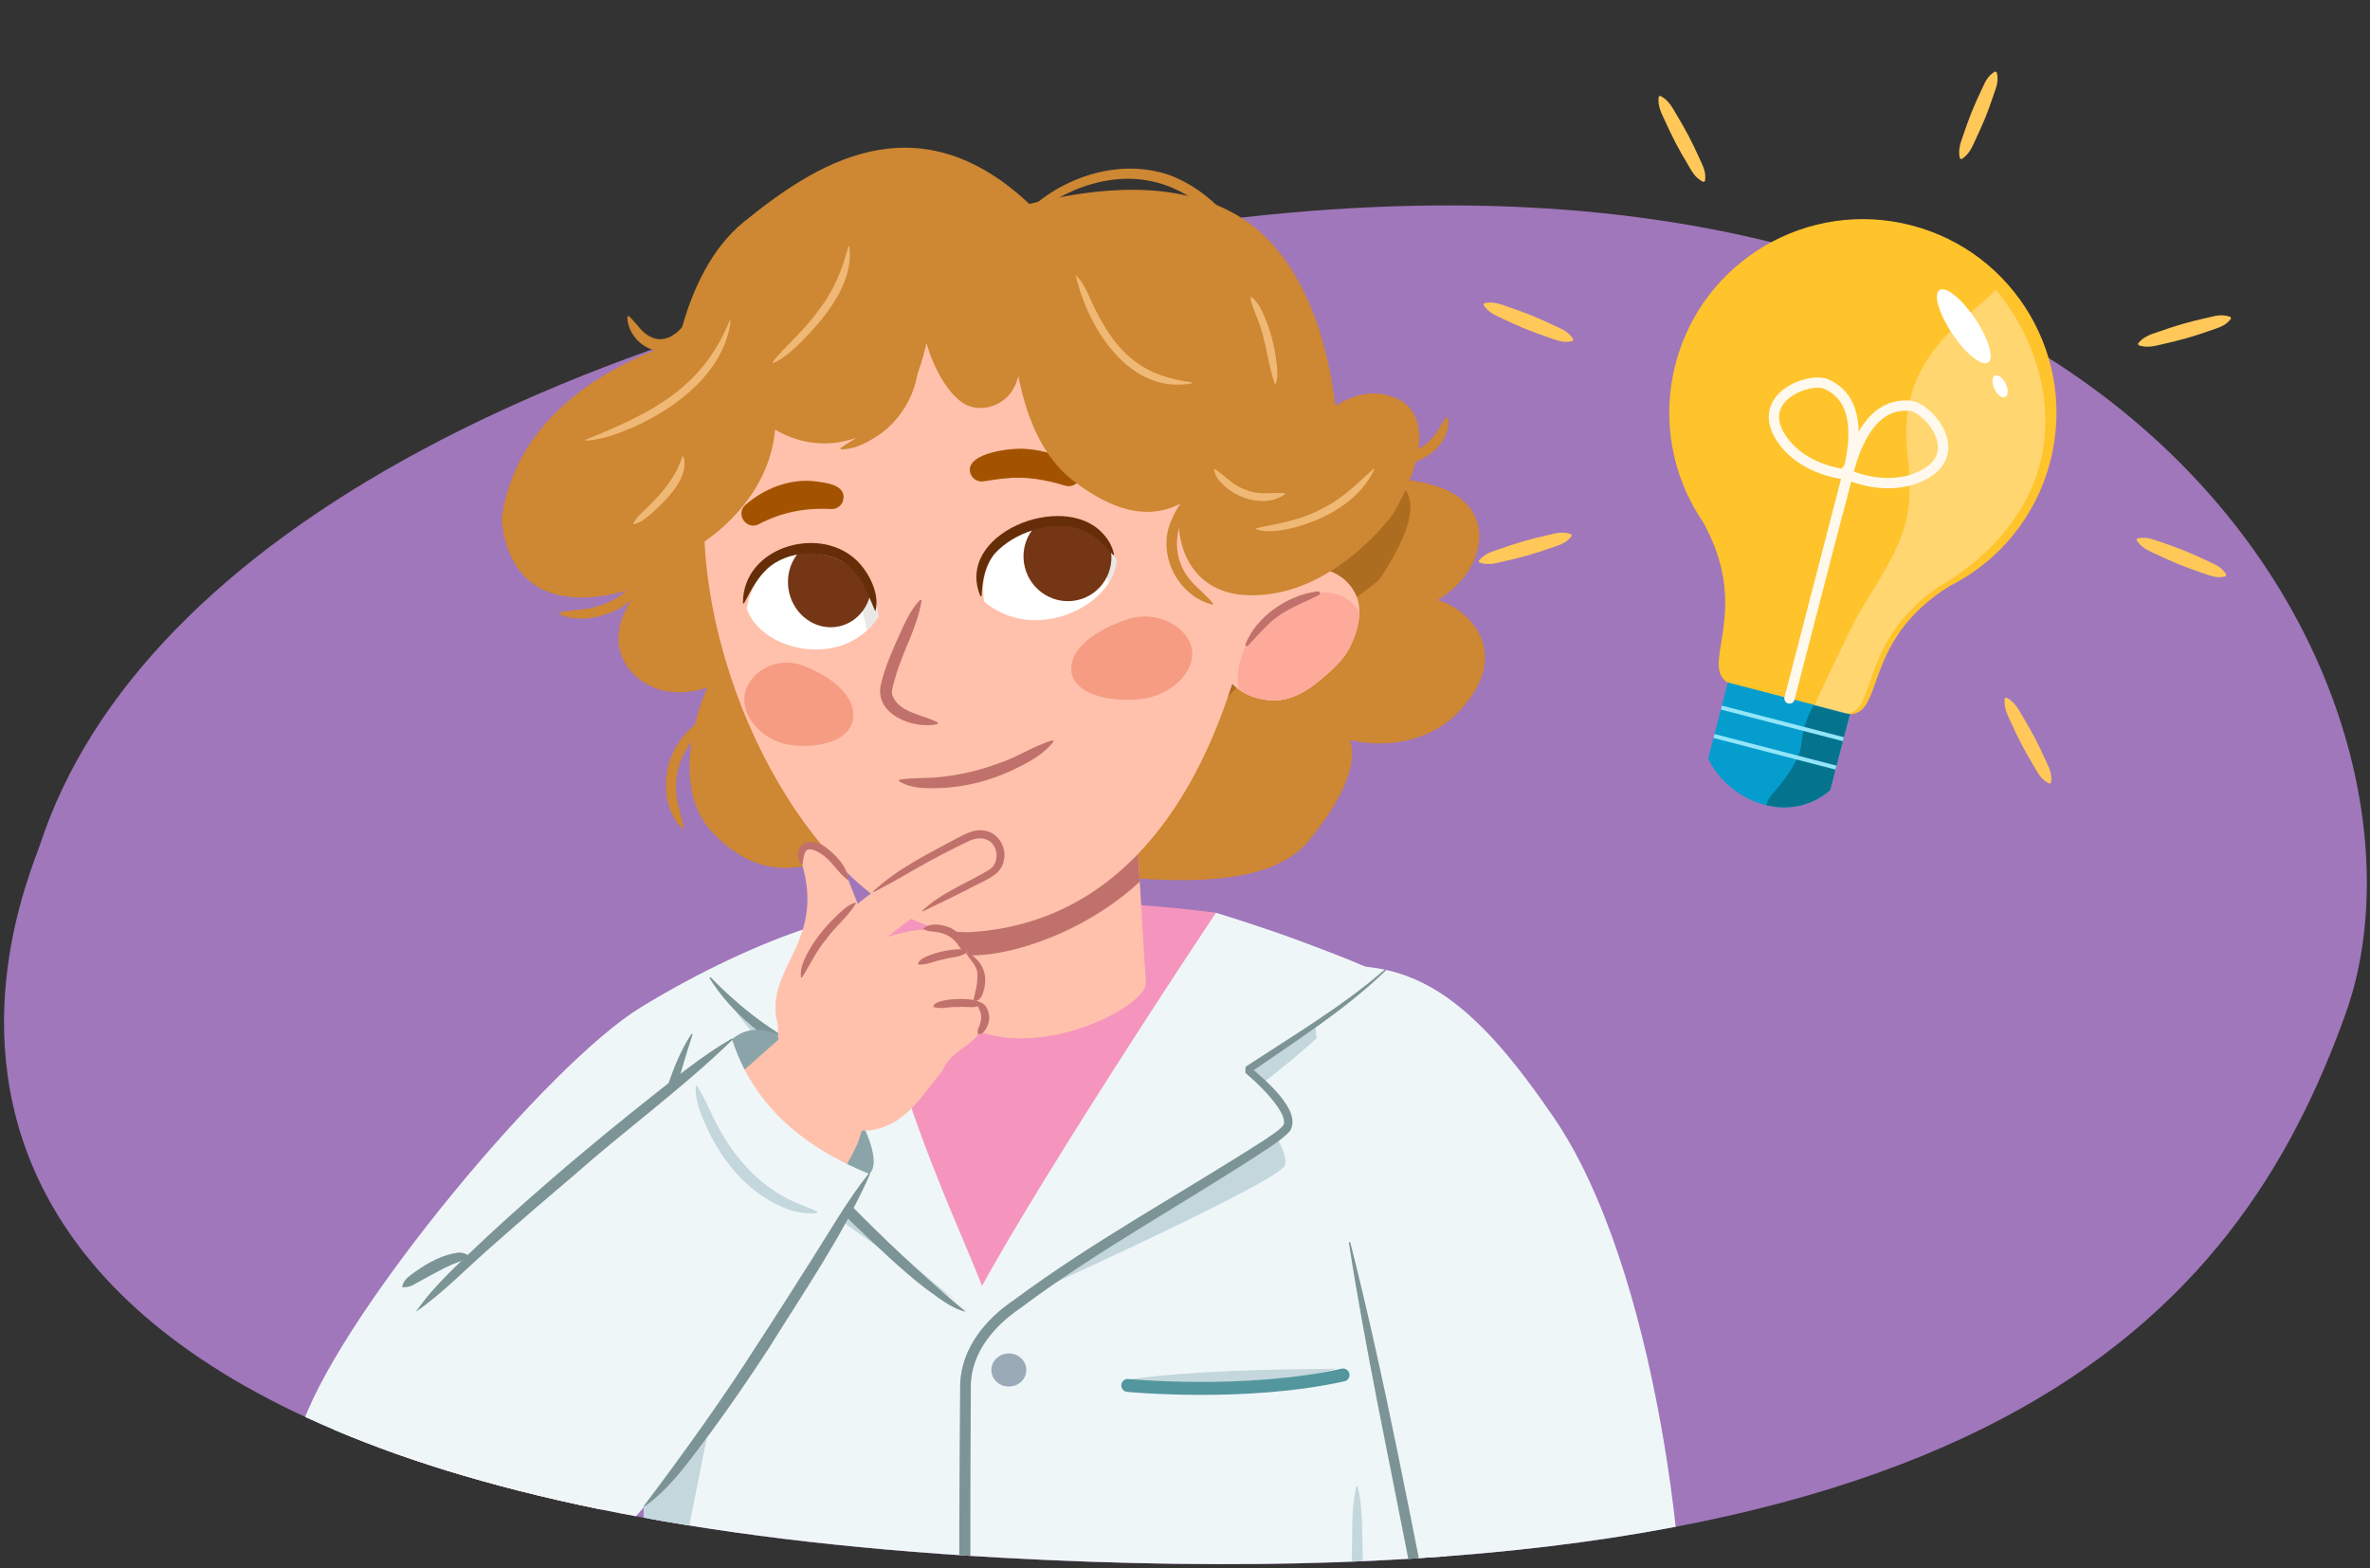 <?xml version="1.0" encoding="UTF-8"?><svg id="a" xmlns="http://www.w3.org/2000/svg" width="380" height="251.459" xmlns:xlink="http://www.w3.org/1999/xlink" viewBox="0 0 380 251.459"><rect x="0" y="0" width="380" height="251.459" fill="#333333" stroke="none"/><defs><clipPath id="b"><path d="M376.068,162.593c-17.215,47.965-57.606,95.934-215.78,87.15C-39.513,238.647,3.638,143.826,6.468,135.271c9.956-30.096,20.257-59.079,64.928-77.439,2.289-.941,20.047-31.757,22.414-32.66,26.793-10.219,50.577-8.215,86.331-13.005,2.936-.393,28.938,15.019,31.797,14.711,147.711-15.919,181.17,88.237,164.13,135.713Z" fill="none"/></clipPath><clipPath id="c"><path d="M150.702,132.281s31.241-3.549,31.415-1.4,1.27,22.024,1.611,26.613-23.885,16.106-33.579,2.749c.219-8.387,.552-27.961,.552-27.961Z" fill="none"/></clipPath><clipPath id="d"><path d="M179.045,89.882c-.498,7.119-13.037,13.508-21.229,6.585-2.085-11.591,15.162-19.278,21.229-6.585Z" fill="none"/></clipPath><clipPath id="e"><path d="M119.745,97.604c2.286,6.771,15.416,9.936,21.143,1.268-1.068-11.719-18.843-15.01-21.143-1.268Z" fill="none"/></clipPath></defs><path d="M376.068,162.593c-17.215,47.965-57.606,95.934-215.78,87.15C-39.513,238.647,3.638,143.826,6.468,135.271,22.71,86.176,91.531,49.216,192.084,35.745c154.653-20.718,201.354,78.453,183.984,126.848Z" fill="#a077ba"/><g><g><path d="M252.018,85.946c-.97,1.287-2.248,1.495-3.458,1.947-1.215,.43-2.44,.827-3.677,1.18-1.244,.33-2.486,.666-3.747,.937-1.259,.279-2.477,.699-3.961,.189l-.079-.277c.989-1.218,2.245-1.507,3.46-1.937,1.213-.438,2.445-.811,3.675-1.19,1.237-.356,2.485-.668,3.744-.947,1.265-.257,2.46-.758,3.964-.18l.079,.277h0Z" fill="#ffc859"/><path d="M357.719,51.097c-.97,1.287-2.249,1.495-3.458,1.947-1.215,.43-2.44,.827-3.677,1.18-1.244,.33-2.486,.666-3.747,.937-1.259,.279-2.477,.699-3.961,.189l-.079-.277c.989-1.218,2.245-1.507,3.46-1.937,1.213-.438,2.445-.811,3.675-1.19,1.236-.356,2.485-.668,3.744-.947,1.265-.257,2.46-.758,3.964-.18l.08,.277h0Z" fill="#ffc859"/><path d="M320.143,11.57c.431,1.526-.18,2.631-.556,3.831-.396,1.192-.825,2.371-1.295,3.533-.493,1.153-.98,2.308-1.529,3.438-.542,1.133-.948,2.321-2.251,3.147l-.267-.108c-.364-1.499,.168-2.636,.565-3.827,.389-1.195,.84-2.364,1.286-3.536,.468-1.163,.978-2.309,1.52-3.442,.563-1.125,.891-2.344,2.26-3.143l.268,.108h0Z" fill="#ffc859"/><path d="M273.118,29.176c-1.457-.689-1.919-1.9-2.605-2.993-.667-1.103-1.303-2.223-1.899-3.363-.575-1.151-1.155-2.3-1.675-3.48-.527-1.176-1.185-2.284-.986-3.841l.255-.134c1.393,.723,1.93,1.894,2.597,2.997,.674,1.1,1.288,2.23,1.907,3.358,.598,1.139,1.157,2.299,1.684,3.476,.507,1.187,1.24,2.256,.977,3.846l-.256,.134h0Z" fill="#ffc859"/><path d="M328.606,125.655c-1.457-.689-1.919-1.9-2.605-2.993-.667-1.103-1.303-2.223-1.899-3.363-.575-1.151-1.154-2.3-1.675-3.48-.527-1.176-1.185-2.284-.986-3.841l.256-.134c1.393,.723,1.93,1.894,2.597,2.997,.674,1.1,1.288,2.23,1.907,3.358,.598,1.139,1.156,2.299,1.684,3.476,.507,1.187,1.24,2.256,.977,3.846l-.256,.134h0Z" fill="#ffc859"/><path d="M252.152,54.682c-1.557,.416-2.692-.209-3.922-.599-1.222-.41-2.431-.853-3.623-1.338-1.183-.507-2.368-1.008-3.528-1.572-1.163-.556-2.381-.977-3.236-2.293l.108-.267c1.53-.349,2.697,.197,3.919,.608,1.225,.403,2.425,.869,3.627,1.329,1.193,.482,2.369,1.006,3.532,1.563,1.154,.577,2.404,.919,3.232,2.302l-.108,.267h0Z" fill="#ffc859"/><path d="M356.862,92.406c-1.557,.416-2.692-.209-3.922-.599-1.222-.41-2.431-.853-3.623-1.338-1.183-.507-2.368-1.008-3.528-1.572-1.163-.556-2.381-.977-3.236-2.293l.108-.267c1.53-.349,2.697,.197,3.919,.608,1.225,.403,2.425,.869,3.627,1.329,1.193,.482,2.369,1.006,3.532,1.563,1.154,.577,2.404,.919,3.232,2.302l-.108,.267h0Z" fill="#ffc859"/></g><g><path d="M299.761,102.293l-19.552-5.069-6.326,24.401c3.42,7.04,13.025,10.719,19.552,5.069l6.326-24.401Z" fill="#059dce"/><path d="M293.435,126.695l3.827-14.762c-2.434-2.627-7.402-1.472-8.496,7.669q-.343,2.867-4.622,7.741c-.541,.616-.821,1.206-.905,1.756,3.443,.817,7.153,.23,10.197-2.405Z" fill="#04748e"/><line x1="276.003" y1="113.449" x2="295.555" y2="118.517" fill="none" stroke="#93e5f9" stroke-miterlimit="10" stroke-width=".655"/><line x1="274.82" y1="118.009" x2="294.373" y2="123.078" fill="none" stroke="#93e5f9" stroke-miterlimit="10" stroke-width=".655"/><path d="M328.724,74.027c4.333-16.588-5.602-33.547-22.19-37.88-16.588-4.333-33.547,5.602-37.88,22.19-2.272,8.698-.662,17.954,4.415,25.374h0c7.658,13.794,.003,22.142,3.456,25.363,.143,.133,.319,.3,.521,.352l1.782,.462,15.988,4.145s1.757,.469,1.814,.462c.132-.016,.26,.011,.381-.006,5.03-.721,1.881-12.013,15.596-20.528h0c8.002-4.001,13.88-11.27,16.118-19.933Z" fill="#ffc32c"/><path d="M320.027,46.463c-5.201,5.288-16.005,10.932-14.191,26.355,1.371,11.649-1.305,14.737-7.76,25.49-1.002,1.67-6.599,13.409-7.178,14.802l3.491,.905s1.575,.421,1.625,.413c.12-.018,.234,.006,.343-.014,4.549-.807,1.942-11.756,14.481-20.344,7.296-4.067,14.031-11.13,16.226-19.626,2.693-10.316-1.075-20.804-7.037-27.983Z" fill="#fff9ed" opacity=".35"/><ellipse cx="314.866" cy="52.319" rx="2.197" ry="7" transform="translate(24.358 184.542) rotate(-33.907)" fill="#fff"/><line x1="286.924" y1="111.986" x2="296.753" y2="74.068" fill="none" stroke="#fff9ed" stroke-linecap="round" stroke-miterlimit="10" stroke-width="1.655"/><path d="M296.231,76.081c2.672-10.307-.801-13.371-3.455-14.513-2.654-1.142-11.645,2.141-7.085,8.83,3.638,5.285,10.54,5.683,10.54,5.683Z" fill="none" stroke="#fff9ed" stroke-linecap="round" stroke-miterlimit="10" stroke-width="1.655"/><path d="M296.231,76.081c2.672-10.307,7.21-11.294,10.07-11.007s9.121,7.599,1.9,11.174c-5.73,2.842-11.97-.168-11.97-.168Z" fill="none" stroke="#fff9ed" stroke-linecap="round" stroke-miterlimit="10" stroke-width="1.655"/><ellipse cx="320.684" cy="61.943" rx=".994" ry="1.9" transform="translate(4.875 145.247) rotate(-25.709)" fill="#fff"/></g></g><g clip-path="url(#b)"><g><path d="M168.337,140.313c1.028-1.176,10.227,.647,19.977,.794,8.373,.127,17.153-.982,21.514-6.287,9.437-11.482,6.554-16.193,6.554-16.193,0,0,11.604,3.291,18.849-6.029,7.245-9.32-1.068-15.572-4.787-16.379,9.033-5.117,11.442-19.355-8.359-19.424-22.866-.081-53.747,63.519-53.747,63.519Z" fill="#ce8732"/><path d="M201.571,106.864s1.254,7.583,6.527-3.008c2.293-4.606,7.239-5.961,13.021-10.89,8.096-12.027,4.869-15.574,.966-16.172-22.64-3.466-53.747,63.519-53.747,63.519,1.028-1.176-.433-5.165,9.317-5.018,8.373,.127,3.5-10.706,9.648-13.733" fill="#995e17" opacity=".64"/><path d="M129.444,150.816c7.621-5.308,49.487-8.543,68.357-2.434s34.577,155.386,24.445,168.456c-2.341,3.02-33.233,11.876-71.75,9.324-31.1-2.061-36.904-10.328-36.904-10.328,0,0,9.138-160.342,15.851-165.018Z" fill="#794a7c"/><path d="M144.618,166.795c9.3,9.11,23.118,8.07,34.952,5.807,1.509-.29,3.754-.591,5.23-.965l.067,.144c-3.21,1.736-6.843,2.201-10.379,2.822-7.076,1.173-14.573,1.362-21.434-1.18-3.417-1.241-6.558-3.466-8.555-6.522l.119-.106h0Z" fill="#996e9d"/><path d="M102.729,161.52c18.743-11.462,39.339-18.357,43.293-13.496,5.968,7.336-52.79,110.197-70.886,114.436-8.043,1.884-14.005-.394-18.606-4.176-8.842-7.267-11.883-19.53-7.919-30.275,6.754-18.306,39.274-57.411,54.118-66.489Z" fill="#eff6f8"/><path d="M137.805,148.209l-29.466,10.999s-4.99,21.535-5.493,37.865c-.413,13.426,2.809,18.343-.438,88.576-1.386,29.978-7.882,79.773-9.911,134.261,6.831,6.358,31.036,12.972,59.643,13.854l7.042-39.234s5.721,22.924,12.323,39.675c51.932,3.086,73.937-15.871,73.937-15.871,0,0-17.742-183.956-14.79-221.702,.658-8.416-.188-23.937-.418-31.61-.088-2.938-1.974-5.61-4.983-7.101-4.584-2.271-12.036-5.614-20.649-8.136-5.663-1.658-25.822-7.787-35.031,8.303-.376,.658-2.38-6.317-2.38-6.317l-29.385-3.562Z" fill="#eff6f8"/><g><ellipse cx="161.759" cy="219.658" rx="2.803" ry="2.653" transform="translate(-1.836 1.364) rotate(-.48)" fill="#9aaab7"/><ellipse cx="162.751" cy="253.253" rx="2.803" ry="2.653" transform="translate(-2.118 1.374) rotate(-.48)" fill="#9aaab7"/></g><path d="M157.126,211.12s-36.299-24.208-36.799-27.459c-.5-3.251,7.65-11.045,7.65-11.045-3.2-2.557-7.576-6.664-11.173-12.156l101.915-1.59c-5.069,5.894-12.584,12.044-18.753,16.737,0,0,6.998,8.389,6.047,11.239-.951,2.849-48.887,24.275-48.887,24.275Z" fill="#c4d7dd"/><g><path d="M212.828,155.089c14.995-1.66,24.524,6.878,36.296,24.073,16.469,24.057,22.284,74.75,20.523,94.145,0,0-22.445,19.396-39.169,7.053-.44-42.759-27.348-124.197-17.65-125.271Z" fill="#eff6f8"/><path d="M216.507,199.227c5.669,22.298,9.831,45.206,14.41,67.738,.26,15.906-.647,31.767-1.466,47.634-.908,15.797-1.782,31.597-3.352,47.345l-.219-.429c2.1,1.328,4.265,2.558,6.506,3.644,2.242,1.083,4.558,2.017,6.927,2.813,.136,.034,.071,.265-.065,.219-4.85-1.291-9.522-3.308-13.853-5.886l-.219-.429c1.509-31.242,4.003-63.892,3.984-94.57-2.685-14.064-5.526-28.397-8.322-42.462-1.581-8.188-3.31-17.351-4.554-25.57-.027-.133,.194-.185,.224-.046h0Z" fill="#7c9495"/></g><path d="M138.561,145.542s2.659,50.48,19.517,62.536c13.176-4.087,36.876-61.731,36.876-61.731,0,0-27.615-3.939-56.393-.805Z" fill="#f595bd"/><path d="M114.709,159.117l14.594,10.045s-9.781,6.743-8.571,8.758c1.21,2.015,33.769,34.21,37.363,33.187,3.594-1.023-15.757-31.246-19.533-65.565l-23.853,13.575Z" fill="#eff6f8"/><path d="M113.982,156.736c4.586,4.705,9.782,8.777,15.71,11.649l.103,1.493c-1.985,1.425-3.953,2.949-5.732,4.588-.958,.953-2.088,1.913-2.471,3.045-.001,.029,.005-.014-.024-.072,.361,.493,.886,1.079,1.346,1.602,10.082,10.896,20.606,21.881,31.961,31.291-2.437-.546-4.593-2.422-6.616-3.846-1.991-1.531-3.865-3.192-5.712-4.876-7.362-6.78-14.42-13.808-21.092-21.283-.648-.865-1.901-1.782-1.78-2.99,.357-1.901,1.952-3.084,3.127-4.252,1.916-1.702,3.922-3.197,6.007-4.639l.103,1.492c-6.003-3.001-11.51-7.325-15.12-13.052-.079-.112,.093-.259,.19-.151h0Z" fill="#7c9495"/><path d="M194.954,146.347c-15.477,23.281-44.043,67.816-41.633,69.827,11.94-11.151,52.622-32.505,53.807-35.538,1.184-3.034-7.245-9.062-7.245-9.062,0,0,18.259-11.492,19.883-14.368,1.624-2.877-24.812-10.859-24.812-10.859Z" fill="#eff6f8"/><path d="M222.164,155.644c-6.554,6.333-14.334,11.219-21.8,16.392l.05-.965c2.199,1.878,8.462,6.979,6.42,10.268-1.011,1.114-2.084,1.774-3.246,2.607-13.216,8.761-27.281,16.282-39.945,25.773-4.171,2.825-7.77,6.96-7.979,12.198-.222,36.963-.028,74.006,1.288,110.957,.616,21.134,2.044,42.495,2.232,63.529-5.081-57.885-5.745-116.4-5.234-174.594,.255-5.73,4.122-10.359,8.69-13.421,12.804-9.497,26.794-17.057,40.139-25.635,.981-.721,2.465-1.546,3.066-2.465,.188-.947-.389-1.852-.891-2.676-1.407-2.082-3.346-3.923-5.288-5.613l.05-.965c7.558-4.955,15.431-9.628,22.282-15.548,.095-.105,.271,.052,.165,.157h0Z" fill="#7c9495"/><path d="M181.355,221.113c10.256,1.49,21.043,1.446,32.896-1.666-11.077,.13-22.551,.304-32.896,1.666Z" fill="#c4d7dd"/><path d="M180.821,222.136s18.78,1.824,34.514-1.673" fill="none" stroke="#53969e" stroke-linecap="round" stroke-miterlimit="10" stroke-width="2.076"/><path d="M182.605,253.166c8.801,.385,17.621,1.166,26.308-.623,2.864-.525,5.68-1.281,8.397-2.293l-.579,.846,.085-6.383c.035-2.128,.15-4.256,.644-6.386h.229c.514,2.124,.648,4.251,.702,6.379l.143,6.382,.014,.62c-8.606,3.447-18.044,4.164-27.21,3.447-2.975-.25-5.949-.718-8.781-1.765l.047-.224h0Z" fill="#c4d7dd"/><path d="M150.702,132.281s31.241-3.549,31.415-1.4,1.27,22.024,1.611,26.613-23.885,16.106-33.579,2.749c.219-8.387,.552-27.961,.552-27.961Z" fill="#ffc1ab"/><g clip-path="url(#c)"><path d="M150.265,151.413c4.377,5.777,34.48-2.745,41.061-22.994,6.396-19.681-11.994-6.368-11.994-6.368,0,0-34.34,22.402-29.066,29.362Z" fill="#c1716b"/></g><path d="M150.758,132.281s34.403-3.549,34.595-1.4c.192,2.149,1.398,22.024,1.774,26.613s-26.303,16.106-36.977,2.749c.241-8.387,.608-27.961,.608-27.961Z" fill="none"/><path d="M118.745,52.44c-2.443,.046-34.842,5.664-38.329,30.79,1.97,19.381,22.669,10.586,22.669,10.586,0,0-7.204,7.238-2.088,13.585,4.535,5.626,15.124,5.499,23.683-6.339,5.363-7.418-5.936-48.622-5.936-48.622Z" fill="#ce8732"/><path d="M119.806,102.248c-4.295,.108-14.672,21.239-5.718,31.051,10.574,11.587,21.892,2.857,25.289,.205,3.397-2.652,1.483-31.785-19.571-31.256Z" fill="#ce8732"/><g><path d="M217.204,95.013c-1.811-3.422-6.102-4.616-9.691-3.967-3.354,.506-5.526,1.219-8.65,5.906-1.709,2.564-3.448,5.344-3.205,8.385,.348,4.358,4.368,7.044,8.908,6.957,2.616-.05,5.167-1.632,7.045-3.207,1.694-1.421,3.633-3.087,4.659-5.018,1.419-2.671,2.419-6.249,.934-9.055Z" fill="#f8b5a2"/><path d="M217.204,95.013c-1.811-3.422-5.864-4.643-9.886-3.599-.371,.096-4.957,.808-8.454,5.538-1.84,2.488-3.448,5.344-3.205,8.385,.348,4.358,4.368,7.044,8.908,6.957,2.616-.05,5.167-1.632,7.045-3.207,1.694-1.421,3.633-3.087,4.659-5.018,1.419-2.671,2.419-6.249,.934-9.055Z" fill="#ffc1ab"/><path d="M209.275,95.349c-6.22,1.684-10.204,7.595-10.792,12.466-.111,.924-.041,1.873,.222,2.769,1.596,1.133,3.663,1.753,5.86,1.711,2.616-.05,5.167-1.632,7.045-3.207,1.694-1.421,3.633-3.087,4.659-5.018,.912-1.717,1.64-3.807,1.658-5.828-.027-.057-.038-.114-.066-.17-1.401-2.804-5.097-3.666-8.586-2.722Z" fill="#fdaa9b"/><path d="M211.197,94.819c-5.23,.723-9.796,4.34-11.421,8.279-.255,.619,.044,.712,.567,.166,1.497-1.571,2.754-3.157,4.636-4.5,1.924-1.373,4.296-2.243,6.465-3.347,.336-.171,.198-.659-.246-.598Z" fill="#c1716b"/></g><g><path d="M113.344,91.451c3.544,30.128,24.106,58.442,42.015,58.011,28.87-1.574,43.093-30.099,47.179-63.221,3.965-32.091-20.053-42.947-45.764-43.126-25.709-.178-47.119,16.98-43.431,48.335Z" fill="#ffc1ab"/><path d="M119.388,111.471c-.497,3.528,2.941,7.369,7.384,7.976,4.446,.604,9.515-.655,10.011-4.184,.496-3.53-3.269-6.789-8.215-8.598-4.211-1.542-8.686,1.275-9.18,4.806Z" fill="#f69c83"/><path d="M191.118,104.145c.552,3.539-3.266,7.36-8.198,7.93-4.939,.57-10.565-.735-11.115-4.275-.55-3.541,3.634-6.776,9.123-8.547,4.677-1.51,9.645,1.35,10.19,4.892Z" fill="#f69c83"/><g><path d="M179.045,89.882c-.498,7.119-13.037,13.508-21.229,6.585-2.085-11.591,15.162-19.278,21.229-6.585Z" fill="#fff"/><path d="M179.045,89.882c-.498,7.119-13.037,13.508-21.229,6.585-2.085-11.591,15.162-19.278,21.229-6.585Z" fill="none"/><path d="M177.807,93.377c.699-1.105,1.153-2.287,1.238-3.495-2.731-5.713-7.724-7.288-12.202-6.246,.757,.233,1.534,.525,2.339,.926,5.876,2.934,7.97,7.065,8.626,8.816Z" fill="#24140b" opacity=".1"/><g clip-path="url(#d)"><path d="M164.303,90.889c.919,3.823,4.731,6.204,8.517,5.317,3.784-.886,6.106-4.703,5.189-8.526-.918-3.823-4.731-6.205-8.513-5.318-3.786,.886-6.11,4.704-5.193,8.527Z" fill="#753616"/></g></g><g><path d="M119.745,97.604c2.286,6.771,15.416,9.936,21.143,1.268-1.068-11.719-18.843-15.01-21.143-1.268Z" fill="#fff"/><path d="M119.745,97.604c2.286,6.771,15.416,9.936,21.143,1.268-1.068-11.719-18.843-15.01-21.143-1.268Z" fill="none"/><path d="M133.458,91.782c4.063,2.929,5.204,6.815,5.5,9.305,.699-.637,1.359-1.352,1.93-2.215-.668-7.33-7.872-11.362-13.737-9.992,1.821,.39,3.98,1.224,6.307,2.902Z" fill="#24140b" opacity=".1"/><g clip-path="url(#e)"><path d="M139.721,93.378c.141,3.92-2.738,7.141-6.434,7.195-3.695,.053-6.806-3.084-6.946-7.003-.141-3.921,2.74-7.144,6.435-7.195,3.694-.054,6.805,3.081,6.945,7.002Z" fill="#753616"/></g></g><path d="M147.767,96.259c-.687,4.411-3.063,8.184-4.221,12.401-.284,.983-.661,2.112-.49,2.707,.958,2.942,4.858,3.147,7.322,4.488l-.017,.238c-3.769,.907-10.217-1.488-9.127-6.337,.632-2.76,1.805-5.341,2.932-7.877,.927-2.003,1.755-4.055,3.386-5.721l.216,.102h0Z" fill="#c1716b"/><path d="M157.192,95.568c-4.164-9.936,13.078-16.88,19.495-10.177,.961,.98,1.685,2.188,1.93,3.524,.01,.057-.027,.112-.084,.122-1.712-1.878-3.467-3.701-5.823-4.347-4.474-1.136-10.11,.678-13.202,4.062-1.539,1.828-2.005,4.201-2.117,6.757,.014,.107-.151,.158-.198,.059h0Z" fill="#662e08"/><path d="M119.118,96.658c-.002-9.24,13.008-12.786,18.774-6.247,1.762,2.014,3.172,5.127,2.457,7.616-1.034-2.269-1.767-4.791-3.562-6.588-3.305-3.415-9.483-3.525-13.192-.725-1.976,1.538-3.099,3.765-4.278,5.987-.041,.095-.202,.061-.199-.044h0Z" fill="#662e08"/><path d="M170.79,77.871c-3.195-.974-6.413-1.544-9.73-1.155-1.105,.096-2.225,.291-3.387,.465-1.035,.156-1.999-.557-2.155-1.591-.471-3.029,6.818-3.839,9.032-3.606,2.811,.191,5.513,1.086,7.789,2.478,.889,.544,1.168,1.705,.625,2.593-.461,.754-1.368,1.069-2.173,.816h0Z" fill="#a35300"/><path d="M119.53,80.949c2.885-2.527,6.886-4.162,10.783-3.819,1.928,.248,5.635,.507,4.828,3.263-.292,.77-1.03,1.239-1.809,1.227-4.202-.242-8.023,.501-11.76,2.469-1.974,.922-3.673-1.729-2.043-3.139h0Z" fill="#a35300"/></g><path d="M223.701,63.784c-3.427-1.416-6.617-.551-9.587,1.287-1.22-10.29-5.105-24.14-15.504-30.41-9.931-5.988-22.867-4.625-33.569-1.959-.098-.092-.188-.181-.289-.274-18.115-16.749-34.366-5.89-45.548,3.201-10.319,8.388-11.785,26.302-11.95,29.019-3.423,4.351-5.789,9.78-5.06,14.051,2.003,11.734,3.78,11.268,3.78,11.268,2.127,.533,17.091-7.059,18.304-21.088,3.322,1.943,7.476,2.948,12.152,1.592,4.016-1.164,9.343-3.242,12.12-15.474,1.244,4.453,3.725,8.442,6.163,9.803,2.79,1.558,7.5,.221,8.558-4.528,1.156,5.862,3.524,12.749,8.785,16.786,6.376,4.892,12.041,6.369,17.169,3.698-1.134,6.338,1.626,14.503,11.107,14.689,13.57,.265,23.041-13.052,23.041-13.052,5.054-8.701,5.968-16.276,.328-18.606Z" fill="#ce8732"/><path d="M111.027,165.93c-7.402,22.54-9.695,46.242-14.171,69.441-.023,.126-.233,.109-.228-.024,.154-11.906,2.464-23.612,4.372-35.326,1.652-8.755,3.42-17.525,6.106-26.041,.925-2.829,2.088-5.633,3.718-8.153,.067-.111,.257-.02,.203,.105h0Z" fill="#7c9495"/><path d="M191.639,78.985c-.689,1.766-1.703,3.102-2.276,4.714-1.212,3.173-.746,6.69,1.477,9.298,1.081,1.319,2.471,2.286,3.659,3.768l-.104,.179c-5.757-1.459-9.091-8.434-6.448-13.812,.764-1.725,1.789-3.421,3.54-4.288l.151,.141h0Z" fill="#ce8732"/><path d="M134.725,71.868c3.168-2.231,6.615-3.627,8.657-6.987,2.353-3.16,2.289-6.874,3.04-10.659l.206-.02c2.018,5.828-1.089,12.705-6.214,15.857-1.685,1.093-3.562,1.997-5.607,1.998l-.082-.19h0Z" fill="#ce8732"/><path d="M104.214,88.889c.85,3.482-1.869,6.898-4.715,8.586-2.967,1.535-6.699,2.433-9.847,.983l.025-.206c1.664-.453,3.185-.41,4.712-.7,2.97-.562,5.807-2.008,7.538-4.52,.875-1.247,1.22-2.668,2.08-4.165l.206,.021h0Z" fill="#ce8732"/><path d="M163.471,35.136c5.884-6.47,15.576-9.98,24.066-7.059,4.612,1.749,8.401,5.135,11.156,9.052,2.59,3.657,4.673,7.86,5.065,12.369l-.202,.044c-1.603-4.077-3.482-8.016-6.083-11.522-5.476-7.401-13.131-11.107-22.256-8.55-4.257,1.11-7.794,3.678-11.62,5.83l-.126-.164h0Z" fill="#ce8732"/><path d="M109.43,132.884c-2.803-2.657-3.13-7.159-2.129-10.724,1.212-3.547,4.031-6.85,7.751-7.749l.102,.18c-1.212,1.47-2.615,2.427-3.759,3.719-2.278,2.557-3.346,5.942-2.901,9.337,.193,1.714,.85,3.252,1.115,5.133l-.179,.103h0Z" fill="#ce8732"/><path d="M113.128,45.323c1.194,4.582-2.908,12.075-8.33,10.803-2.363-.642-4.23-3.018-4.211-5.358l.221-.091c.554,.445,.87,.952,1.346,1.415,3.207,4.28,6.878,1.978,8.805-2.113,.701-1.49,.919-3.081,1.932-4.681l.237,.025h0Z" fill="#ce8732"/><path d="M221.045,73.349c1.22-.369,2.287-.252,3.481-.418,2.78-.353,5.154-2.062,6.378-4.57,.323-.476,.575-.997,1.085-1.477l.201,.051c.511,4.05-3.716,7.441-7.508,7.513-1.268,.047-2.64,.092-3.693-.9l.057-.199h0Z" fill="#ce8732"/><path d="M172.463,44.083c1.745,1.665,2.255,3.974,3.384,5.985,3.515,6.856,7.516,10.241,15.268,11.235l.006,.159c-10.111,1.913-16.767-9.035-18.658-17.38h0Z" fill="#efb875"/><path d="M200.637,47.622c1.076,.782,1.581,1.957,2.082,3.081,.993,2.267,1.602,4.685,1.916,7.132,.152,1.216,.34,2.449-.085,3.701l-.159,.006c-1.184-3.381-1.377-6.988-2.761-10.404-.385-1.133-.982-2.123-1.129-3.434l.136-.083h0Z" fill="#efb875"/><path d="M93.901,70.515c10.395-4.278,18.534-8.037,23.095-19.112l.155,.037c-1.004,8.153-8.554,13.889-15.579,17.049-2.442,1.038-4.952,1.99-7.63,2.18l-.041-.154h0Z" fill="#efb875"/><path d="M123.822,58.106c2.406-2.989,5.364-5.339,7.522-8.507,2.367-3.019,3.709-6.381,4.683-10.095l.159,.003c.775,5.801-3.818,11.356-7.634,15.239-1.398,1.331-2.782,2.72-4.634,3.487l-.096-.127h0Z" fill="#efb875"/><path d="M101.529,83.92c.587-1.11,1.495-1.771,2.294-2.58,2.416-2.369,4.538-4.86,5.581-8.145l.159-.01c1.09,3.297-2.722,6.988-4.945,9.018-.896,.745-1.744,1.574-2.995,1.846l-.094-.128h0Z" fill="#efb875"/><path d="M201.385,84.698c3.579-.774,7.076-1.262,10.312-3.019,3.355-1.53,5.807-4.055,8.527-6.514l.131,.091c-2.354,5.131-8.096,8.195-13.383,9.468-1.822,.386-3.745,.714-5.593,.132l.005-.159h0Z" fill="#efb875"/><path d="M117.372,166.63c-9.242,7.935,17.604,25.567,22.005,21.6,4.401-3.967-12.763-29.534-22.005-21.6Z" fill="#8aa4aa"/><path d="M194.784,75.188c1.79,1.199,3.034,2.789,5.125,3.389,2.014,.863,3.936,.333,6.111,.5l.049,.152c-2.833,2.047-7.074,1.017-9.557-1.155-.834-.753-1.706-1.574-1.866-2.804l.137-.081h0Z" fill="#efb875"/><g><path d="M137.673,182.862c-2.987,8.727-43.575,64.521-50.766,70.007-11.531,8.797-34.292-10.394-21.233-28.559,9.74-14.381,59.593-58.014,59.593-58.014,0,0,21.593-10.278,12.406,16.566Z" fill="#ffc1ab"/><g><path d="M128.616,138.61c4.174,14.238-8.722,17.54-2.605,28.825l13.191-18.29-3.201-8.086c-3.944-6.908-8.66-6.799-7.385-2.449Z" fill="#ffc1ab"/><g><path d="M138.901,172.835c-.061,.019-.075,.021,0,0h0Z" fill="#d59163"/><path d="M157.834,163.455c-.012-.677-.247-1.328-.356-1.996-.022-.131-.028-.264-.041-.397-1.267-.06-2.536-.089-3.813-.047,1.251-.311,2.197,.415,3.178-1.182,.016-1.511,.918-2.71,.414-4.123-.304-.851-.879-1.573-1.444-2.278-.225-.28-.452-.56-.683-.838-.742,.1-1.482,.209-2.22,.335,.598-.282,1.2-.554,1.806-.818-.764-.868-1.597-1.665-2.61-2.207-2.941-1.576-6.536-.651-9.732,.307,1.787-1.497,3.668-2.879,5.619-4.156,2.111-1.607,8.42-4.622,10.875-6.035,1.602-.922,2.056-3.166,1.11-4.7-1.04-1.685-3.033-1.907-4.693-1.111-5.499,2.637-14.52,7.603-18.952,11.798-4.475,4.236-8.771,9.153-10.878,15.011-.107,.298-.201,.6-.282,.906-.843,3.173-.307,6.707,1.035,9.649,2.194,4.807,7.106,10.03,12.827,9.695,3.049-.178,5.607-1.829,7.627-4.037,1.65-1.803,3.056-3.804,4.593-5.703,1.137-3.315,6.688-4.475,6.623-8.072Z" fill="#ffc1ab"/></g><path d="M137.233,144.849c-1.3,2.204-3.293,3.651-4.729,5.713-1.651,1.913-2.548,4.044-3.923,6.176l-.155-.036c-.172-1.354,.398-2.585,.97-3.722,1.179-2.274,2.809-4.273,4.638-6.041,.92-.864,1.788-1.81,3.099-2.213l.101,.123h0Z" fill="#c1716b"/><path d="M155.088,152.674c-1.138,.888-2.595,.739-3.888,1.178-1.402,.19-2.457,.89-3.948,.797l-.078-.139c.373-.77,1.079-1.022,1.724-1.291,1.301-.535,2.678-.838,4.071-.969,.692-.048,1.379-.226,2.119,.265v.159h0Z" fill="#c1716b"/><path d="M157.424,161.141c-1.171,.611-2.63,.177-3.894,.331-1.361-.1-2.479,.389-3.871-.015-.237-1.532,7.809-1.769,7.765-.316h0Z" fill="#c1716b"/></g><path d="M135.932,141.098c-1.851-1.396-2.736-3.491-4.875-4.544-1.91-.956-2.139-.046-2.364,2.033-.006,.047-.049,.081-.097,.076-.435-.402-.642-1.025-.676-1.624,.07-2.574,2.877-2.418,4.452-1.209,1.696,1.324,3.378,2.997,3.698,5.189,.006,.072-.079,.121-.138,.079h0Z" fill="#c1716b"/><path d="M147.902,145.991c3.147-2.941,7.234-4.42,10.799-6.6,1.788-1.232,1.288-4.452-.902-4.891-1.537-.398-2.957,.65-4.339,1.269-1.51,.749-3.007,1.525-4.487,2.334-2.963,1.622-5.819,3.377-8.857,4.928-.075,.044-.162-.069-.093-.129,3.769-3.511,8.397-5.81,12.884-8.224,1.597-.793,3.282-1.932,5.198-1.447,2.04,.447,3.306,2.694,2.855,4.666-.262,1.998-2.295,2.948-3.876,3.717-2.654,1.377-6.425,3.233-9.086,4.503-.077,.047-.167-.062-.096-.127h0Z" fill="#c1716b"/><path d="M154.78,152.578c-.904-.332-1.062-1.05-1.492-1.497-.812-.975-1.901-1.47-3.158-1.648-.644-.108-1.283-.027-2.025-.452-.06-.029-.071-.116-.019-.158,1.272-.95,3.015-.593,4.398-.017,1.326,.712,2.487,2.121,2.415,3.667,.005,.066-.05,.131-.12,.105h0Z" fill="#c1716b"/><path d="M156.088,160.317c.363-1.678,.607-2.181,.632-4.002,.057-1.449-1.213-2.372-1.881-3.617-.042-.074,.06-.158,.124-.1,2.36,1.309,3.462,3.286,2.828,6.012-.238,.758-.528,2.008-1.625,1.844-.063-.015-.094-.078-.079-.138h0Z" fill="#c1716b"/><path d="M156.801,165.74c-.146-.698,.166-.982,.284-1.393,.127-.393,.228-.77,.228-1.139,.117-.965-.502-1.323-.564-2.395-.004-.062,.043-.116,.105-.12,1.273,.001,1.748,1.522,1.765,2.561-.033,.578-.204,1.123-.47,1.586-.262,.458-.515,.941-1.224,.999-.062,.005-.116-.04-.124-.099h0Z" fill="#c1716b"/></g><polygon points="102.408 285.208 114.731 223.495 103.288 238.042 102.408 285.208" fill="#c4d7dd"/><path d="M144.187,125.018c2.236-.359,4.296-.197,6.422-.417,3.16-.325,6.285-1.026,9.266-2.124,3.127-.977,5.692-2.837,8.915-3.785l.137,.196c-1.4,1.8-3.331,2.978-5.337,3.974-3.955,2.076-8.39,3.316-12.863,3.496-2.217,.063-4.558,.131-6.598-1.107l.058-.232h0Z" fill="#c1716b"/><path d="M117.372,166.63c3.299,10.308,11.096,17.152,22.005,21.6,0,0-40.901,73.522-64.241,74.23-23.34,.708-27.741-21.333-20.699-34.998,7.042-13.665,62.935-60.832,62.935-60.832Z" fill="#eff6f8"/><path d="M117.441,166.721c-8.022,7.783-17.043,14.324-25.408,21.71-4.246,3.596-8.464,7.225-12.627,10.913-4.22,3.607-8.215,7.872-12.727,10.989,3.139-4.589,7.585-8.372,11.607-12.226,4.089-3.805,8.3-7.47,12.532-11.106,4.262-3.603,8.57-7.148,12.94-10.615,4.381-3.451,8.667-7.031,13.543-9.846,.106-.066,.237,.091,.14,.181h0Z" fill="#7c9495"/><path d="M64.49,206.212c.347-1.211,1.256-1.68,2.054-2.284,2.069-1.478,4.399-2.761,6.971-3.098,.58,0,1.169,.131,1.621,.512,.057,.047,.065,.132,.018,.189-.845,.61-1.716,.816-2.642,1.2-1.489,.64-3.602,1.842-5.063,2.62-.861,.455-1.583,1.088-2.82,1.045-.093,0-.164-.093-.137-.183h0Z" fill="#7c9495"/><path d="M139.476,188.287c-4.377,9.881-10.546,18.762-16.222,27.915-2.945,4.508-5.985,8.959-9.175,13.31-3.239,4.232-6.471,9.105-10.871,12.118-.033-.042-.031-.102,0-.143,6.37-8.426,12.817-17.419,18.473-26.309,2.937-4.491,5.812-9.024,8.682-13.562,2.88-4.535,5.545-9.192,8.916-13.444,.072-.101,.253-.005,.198,.115h0Z" fill="#7c9495"/><path d="M111.761,174.097c1.376,2.145,2.177,4.398,3.349,6.523,2.989,5.588,7.39,10.284,13.374,12.568,.852,.309,1.728,.647,2.546,1.101l-.033,.226c-2.56,.231-5.132-.565-7.344-1.866-4.492-2.51-7.839-6.687-10.041-11.258-1.069-2.272-2.158-4.614-2.074-7.239l.222-.054h0Z" fill="#c4d7dd"/></g></g></svg>
